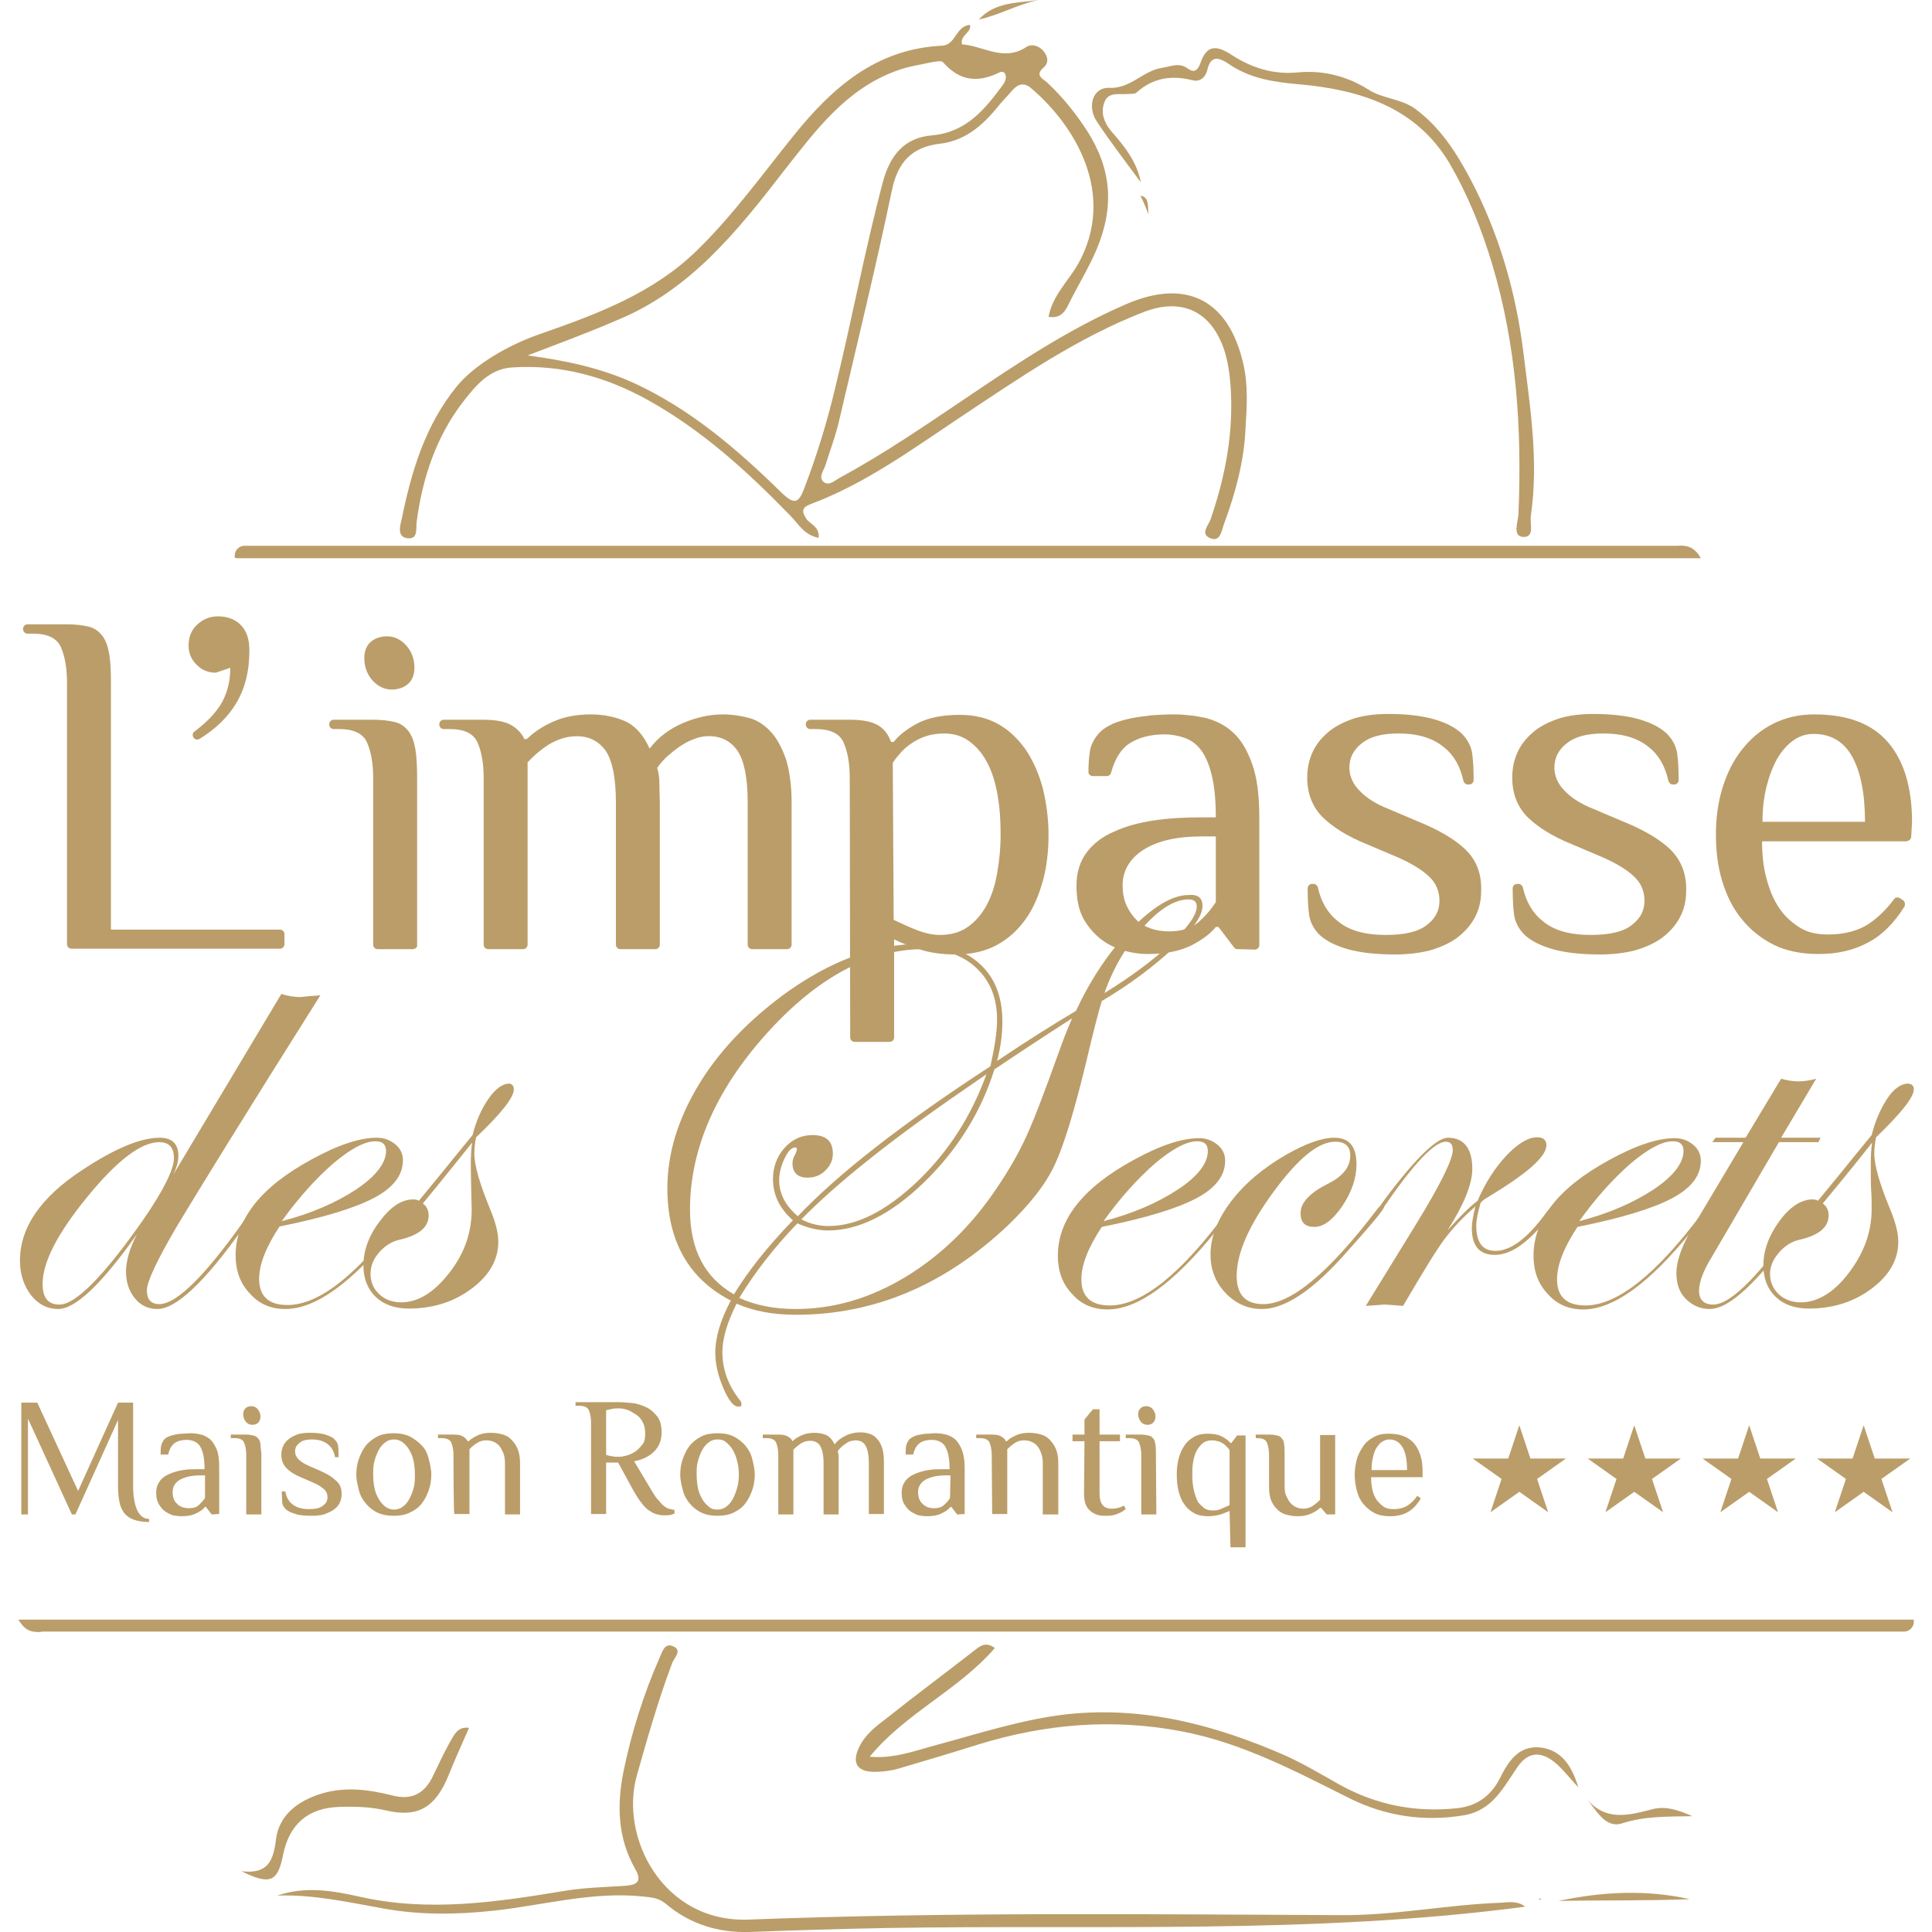 <?xml version="1.0" encoding="utf-8"?>
<!-- Generator: Adobe Illustrator 27.8.0, SVG Export Plug-In . SVG Version: 6.00 Build 0)  -->
<svg version="1.1" id="Calque_2_00000090999476799048253060000010062769130639188905_"
	 xmlns="http://www.w3.org/2000/svg" xmlns:xlink="http://www.w3.org/1999/xlink" x="0px" y="0px" viewBox="0 0 435.4 435.4"
	 style="enable-background:new 0 0 435.4 435.4;" xml:space="preserve">
<style type="text/css">
	.st0{fill:#BB9D69;}
</style>
<g>
	<path class="st0" d="M53.4,125.2c72.6,0,250.9,0,323.5,0h5.5c-1.6-2.2-3.4-1.8-5.1-1.8c-18.3,0-62.1,0-80.5,0
		c-53.9,0-186.6,0.1-241.7,0.1C54.2,123.5,53.4,124.3,53.4,125.2L53.4,125.2L53.4,125.2z"/>
	<path class="st0" d="M52.9,125.7v-0.5c0-1.2,1-2.2,2.2-2.2c29.4,0,80.8,0,130.5,0c43.6,0,86,0,111.2,0c15.9,0,61.5,0,80.5,0
		c0.3,0,0.5,0,0.7,0c1.5-0.1,3.3-0.1,4.8,2l0.5,0.8h-6.5c-72.6,0-250.9,0-323.5,0L52.9,125.7L52.9,125.7z M328.4,123.9
		c-13,0-24.9,0-31.6,0c-25.2,0-67.6,0-111.2,0c-49.8,0-101.2,0-130.5,0c-0.5,0-0.9,0.3-1.1,0.7c73,0,250.5,0,322.9,0h4.4
		c-1-0.9-2-0.8-3.2-0.8c-0.2,0-0.5,0-0.8,0C366.3,123.9,346.3,123.9,328.4,123.9L328.4,123.9z"/>
</g>
<g>
	<path class="st0" d="M184.5,121.2c-3.3-0.6-4.6-3.2-6.4-5c-9.6-9.9-19.8-19.2-32-26c-9.5-5.3-19.7-8.1-30.6-7.4
		c-5.2,0.3-8.3,4.1-11.1,7.7c-6.1,7.9-9.2,17.2-10.5,27.1c-0.2,1.5,0.4,4-2.1,3.7c-2.3-0.3-1.7-2.7-1.3-4.2
		c2.2-10.8,5.3-21.3,12.5-30.1c3.8-4.6,11.2-9.2,19.2-11.9c12.6-4.4,25.1-9.1,34.9-18.7c8.1-7.9,14.7-17.1,21.8-25.9
		c8.7-10.8,18.6-19.5,33.4-20.2c3.2-0.2,3-4.4,6.3-4.7c0.4,1.8-2.3,2.3-1.8,4.4c4.8,0.3,9.3,4,14.5,0.6c1.2-0.8,3-0.3,4,1.1
		c0.9,1.2,1.1,2.5-0.2,3.6c-2,1.8,0.1,2.5,1,3.4c3.4,3.2,6.3,6.8,8.9,10.8c5.5,8.6,6.2,17.1,2.1,26.8c-1.9,4.4-4.4,8.4-6.5,12.7
		c-0.8,1.5-1.8,2.8-4.3,2.4c0.9-4.8,4.4-8,6.6-11.8c8.9-15.8-0.7-31.4-10.5-39.7c-1.6-1.4-3-1-4.3,0.5c-1.2,1.4-2.5,2.7-3.6,4.1
		c-3.4,4.1-7.3,7.3-12.8,7.9c-6.3,0.8-9.4,4.2-10.7,10.5c-3.6,17.2-7.8,34.4-11.8,51.5c-0.8,3.6-2.1,7-3.2,10.5
		c-0.4,1.2-1.6,2.6-0.4,3.7c1.2,1,2.5-0.3,3.6-0.9c9.8-5.3,19-11.6,28.2-17.8c11.7-7.9,23.5-15.8,36.5-21.4
		c13.5-5.8,23-0.9,26.3,13.5c1.1,4.8,0.8,9.7,0.5,14.4c-0.3,7.5-2.3,14.8-4.9,21.8c-0.5,1.4-0.8,4-3,3.1c-2.4-0.9-0.5-2.9,0-4.2
		c3.4-9.9,5.3-19.9,4.5-30.4c-0.2-2.7-0.6-5.3-1.4-7.8c-2.9-8.7-9.5-11.9-18.1-8.6c-15,5.8-28.1,14.9-41.5,23.8
		c-10.8,7.2-21.3,14.9-33.6,19.5c-2.1,0.8-2,1.7-1,3.3C182.6,118.2,184.7,118.6,184.5,121.2L184.5,121.2z M118.9,80.1
		c8.2,1.1,16.1,2.7,23.7,6.1c12.9,5.9,23.5,15,33.5,24.8c2.9,2.8,3.9,2.5,5.2-1.1c2.8-7.3,5.1-14.8,6.9-22.4
		C192,72,194.9,56.3,199,40.9c1.6-5.9,4.8-9.9,11.1-10.4c7.7-0.7,11.9-5.9,16-11.5c1.1-1.5,0.5-3.3-0.8-2.7
		c-5.1,2.5-9.1,1.9-12.8-2.3c-0.4-0.4-1.6-0.1-2.4,0c-2.8,0.6-5.6,1-8.2,2c-11.2,4.1-18,13.3-25,22.2
		c-10.5,13.6-21.2,27.1-37.7,33.9C132.5,75,125.7,77.5,118.9,80.1L118.9,80.1z"/>
	<path class="st0" d="M257.1,41.1c-3.3-4.5-6.8-9-9.9-13.7c-2.3-3.4-0.9-7.8,2.8-7.6c4.8,0.2,7.5-3.8,11.8-4.5
		c2.1-0.3,3.8-1.3,5.8,0.1c1.5,1.1,2.3,0.5,2.9-1.1c1.4-4.2,3.6-4.2,7.1-1.9c4.5,2.9,9.4,4.5,15.1,3.9c5.5-0.5,11,0.9,15.7,3.9
		c3.3,2.1,7.3,2,10.5,4.3c5.7,4.2,9.3,9.9,12.5,15.9c6.4,12.2,10.2,25.3,11.9,38.9c1.5,12.2,3.5,24.5,1.7,36.9c-0.3,1.7,1,5-1.8,4.8
		c-2.4-0.2-1.1-3.3-1-5.1c0.8-19.1-0.4-37.9-5.9-56.3c-2.4-8-5.5-15.7-9.7-22.9C319,24,306.2,20.2,292.8,19
		c-5.8-0.5-11.1-1.3-15.9-4.6c-2.1-1.4-4-2.1-4.8,1.3c-0.4,1.7-1.6,2.8-3.3,2.4c-4.7-1.2-8.9-0.6-12.6,2.7c-0.5,0.5-1.6,0.3-2.4,0.4
		c-1.9,0.1-4.2-0.5-5,2.1c-0.7,2.2,0,4.2,1.4,6C253.2,32.7,256.2,36.3,257.1,41.1L257.1,41.1L257.1,41.1z"/>
	<path class="st0" d="M234,0c-4.7,1-8.8,3.4-13.4,4.4C224.2,0.4,229.3,0.7,234,0z"/>
	<path class="st0" d="M257,44.1c1.8,0.3,1.7,1.7,1.8,4.2C258,46.1,257.5,45.1,257,44.1L257,44.1L257,44.1z"/>
</g>
<g>
	<path class="st0" d="M430.8,365.4c-72.6,0-347.6,0-420.3,0H5c1.6,2.2,3.4,1.8,5.1,1.8c18.3,0,108.2,0,126.5,0
		c53.9,0,237.3,0,292.4-0.1C430,367.1,430.8,366.4,430.8,365.4L430.8,365.4L430.8,365.4z"/>
	<path class="st0" d="M8.7,367.8c-1.3,0-2.8-0.2-4-2l-0.6-0.8h31.5c96.8,0,329.3,0,395.2,0h0.5v0.5c0,1.2-1,2.2-2.2,2.2
		c-28.9,0-93.2,0-155.6,0c-56.4,0-111.2,0-136.8,0c-19.9,0-108.6,0-126.5,0c-0.2,0-0.5,0-0.7,0C9.2,367.8,8.9,367.8,8.7,367.8
		L8.7,367.8z M6.1,365.9c1,0.9,2.1,0.8,3.2,0.8c0.2,0,0.5,0,0.8,0c17.9,0,106.6,0,126.5,0c25.6,0,80.4,0,136.8,0
		c62.4,0,126.7,0,155.6,0c0.5,0,0.9-0.3,1.1-0.7c-66.7,0-298.1,0-394.6,0L6.1,365.9L6.1,365.9z"/>
</g>
<g>
	<path class="st0" d="M343.7,429.7c-47.7,6.3-95.9,4-143.9,4.8c-10.3,0.2-20.6,0.5-30.9,0.9c-7.1,0.2-13.5-1.8-18.9-6.4
		c-1.6-1.3-3.2-1.4-5.1-1.6c-11.4-1.2-22.5,2-33.7,3.2c-8.4,0.9-16.6,1-24.8-0.5c-7.9-1.4-15.8-3.2-23.9-2.9
		c6.3-2.2,12.6-1.1,18.8,0.3c15.3,3.4,30.4,1.2,45.5-1.3c4.6-0.8,9.3-0.9,13.9-1.2c2.7-0.2,4.2-0.8,2.4-3.9
		c-3.9-6.9-4.1-14.3-2.6-21.8c1.8-8.8,4.5-17.4,8.1-25.6c0.7-1.5,1.2-3.7,3.3-2.6c1.9,1-0.1,2.6-0.5,3.9c-3.1,8.3-5.5,16.7-7.9,25.2
		c-3.9,14,6,33.2,25.3,32.4c44.4-1.7,88.9-1.2,133.4-1c12.2,0.1,24.1-2.4,36.2-2.8C340.4,428.6,342.3,428.5,343.7,429.7L343.7,429.7
		z"/>
	<path class="st0" d="M224.2,371.4c-8.2,9.5-20.2,14.7-28.2,24.5c5.7,0.5,10.6-1.5,15.6-2.8c9.6-2.6,19.1-5.7,29.1-6.8
		c17.3-1.8,33.3,2.5,48.9,9.3c4.2,1.9,8.2,4.3,12.3,6.6c8.3,4.6,17.1,6.3,26.5,5.3c4.6-0.5,7.7-2.9,9.7-6.9c1.9-3.8,4.2-7.2,8.9-6.8
		c5,0.5,7.3,4.4,8.7,9c-1.6-1.7-3.1-3.6-4.8-5.2c-3.4-3-6.4-3-8.9,0.6c-3.2,4.6-5.6,9.8-12.1,10.9c-9,1.5-17.6,0.2-25.7-3.8
		c-12.2-6.1-24.2-12.5-37.8-15.1c-15.6-3-30.8-1.7-45.8,2.9c-6,1.9-12.1,3.7-18.2,5.5c-1.7,0.5-3.6,0.7-5.4,0.7
		c-3.8,0-5.1-2-3.4-5.5c1.4-3,4-4.9,6.5-6.8c6.4-5.1,12.9-9.9,19.3-14.9C220.7,371.1,222,369.8,224.2,371.4L224.2,371.4z"/>
	<path class="st0" d="M105.7,389.4c-1.6,3.6-3.2,7.2-4.7,10.9c-2.9,7-6.8,9.4-14,7.7c-3.5-0.8-6.9-0.9-10.4-0.8
		c-7.2,0.2-11.4,3.9-12.8,10.8c-1.2,6.1-2.9,6.9-9.4,3.7c5.9,0.7,7.2-2.2,7.8-7.2c0.7-5.5,5-8.7,10.3-10.3
		c5.3-1.6,10.6-0.9,15.8,0.4c4.5,1.2,7.4-0.4,9.3-4.4c1.2-2.5,2.4-5.1,3.8-7.6C102.3,391.1,103.1,389,105.7,389.4L105.7,389.4
		L105.7,389.4z"/>
	<path class="st0" d="M351.2,428.4c9.9-2.1,19.8-2.6,29.6-0.4C371,428.4,361.1,428.2,351.2,428.4z"/>
	<path class="st0" d="M357.2,404.9c4.4,5.8,9.8,4.2,15.3,2.8c2.8-0.7,5.5,0.1,8.9,1.6c-5.9,0.1-10.8,0-15.8,1.6
		C361.7,412.2,359.7,407.8,357.2,404.9z"/>
	<path class="st0" d="M346.7,427.9c0.1,0,0.3-0.1,0.4,0c0.1,0,0.2,0.1,0.3,0.2c-0.1,0-0.3,0-0.4,0
		C346.9,428,346.8,427.9,346.7,427.9L346.7,427.9z"/>
	<polygon class="st0" points="105.7,389.4 105.9,389.2 105.7,389.4 	"/>
</g>
<path class="st0" d="M25,209.5h38.1c0.6,0,1,0.5,1,1v2.3c0,0.6-0.5,1-1,1h-47c-0.6,0-1-0.5-1-1v-59c0-3.3-0.5-6-1.4-8
	c-0.9-2-3-3-6.3-3H6.2c-0.6,0-1-0.5-1-1v-0.1c0-0.6,0.5-1,1-1h8.9c1.9,0,3.5,0.2,4.8,0.5c1.3,0.3,2.3,1,3.1,2c0.8,1,1.3,2.4,1.6,4.1
	c0.3,1.7,0.4,3.9,0.4,6.7L25,209.5L25,209.5z"/>
<path class="st0" d="M43.6,166.2c-0.3-0.5-0.2-1.1,0.3-1.4c2.4-1.8,4.3-3.7,5.7-5.8c1.5-2.4,2.3-5.2,2.3-8.5l-3.3,1.1
	c-1.7,0-3.1-0.6-4.3-1.8c-1.2-1.2-1.8-2.6-1.8-4.3c0-1.9,0.6-3.5,1.9-4.7s2.8-1.9,4.7-1.9c2.2,0,4,0.7,5.2,2
	c1.3,1.3,1.9,3.2,1.9,5.7c0,4.7-1,8.7-3.1,12.1c-1.9,3.1-4.7,5.7-8.1,7.8C44.5,166.8,43.9,166.7,43.6,166.2L43.6,166.2L43.6,166.2z"
	/>
<path class="st0" d="M93,213.9h-7.9c-0.6,0-1-0.5-1-1v-37.6c0-3.3-0.5-6-1.4-8c-0.9-2-3-3-6.3-3h-1.2c-0.6,0-1-0.5-1-1v-0.1
	c0-0.6,0.5-1,1-1h8.9c1.9,0,3.5,0.2,4.8,0.5s2.3,1,3.1,2c0.8,1,1.3,2.4,1.6,4.1c0.3,1.7,0.4,3.9,0.4,6.7v37.6
	C94.1,213.4,93.6,213.9,93,213.9L93,213.9z M93.4,150.5c0,1.5-0.5,2.8-1.4,3.6s-2.2,1.3-3.7,1.3c-1.7,0-3.1-0.7-4.4-2.1
	c-1.2-1.4-1.8-3.1-1.8-5c0-1.5,0.5-2.8,1.4-3.6s2.2-1.3,3.7-1.3c1.7,0,3.1,0.7,4.4,2.1C92.8,146.9,93.4,148.6,93.4,150.5z"/>
<path class="st0" d="M118.8,166.5c1.4-1.4,3.3-2.7,5.7-3.8c2.4-1.1,5.3-1.7,8.6-1.7c2.8,0,5.4,0.5,7.7,1.5c2.3,1,4.2,3.1,5.6,6.2
	c1.9-2.5,4.4-4.4,7.4-5.7c3-1.3,6.1-2,9.1-2c2.1,0,4,0.3,5.9,0.8s3.5,1.6,4.9,3.1c1.4,1.5,2.5,3.6,3.4,6.1c0.8,2.6,1.3,5.9,1.3,9.8
	v32.1c0,0.6-0.5,1-1,1h-7.9c-0.6,0-1-0.5-1-1v-32.1c0-5.5-0.8-9.4-2.3-11.6c-1.5-2.2-3.7-3.3-6.5-3.3c-1.1,0-2.2,0.2-3.4,0.7
	c-1.1,0.4-2.2,1-3.2,1.7c-1,0.7-2,1.5-2.9,2.3c-0.9,0.9-1.6,1.7-2.1,2.5c0.3,0.8,0.5,2,0.5,3.6s0.1,3,0.1,4.1v32.1c0,0.6-0.5,1-1,1
	h-7.9c-0.6,0-1-0.5-1-1v-32.1c0-5.5-0.8-9.4-2.3-11.6c-1.8-2.5-4.4-3.6-7.8-3.2c-1.8,0.2-3.6,0.9-5.2,1.9c-1.7,1.1-3.2,2.4-4.6,3.9
	v41.1c0,0.6-0.5,1-1,1h-7.9c-0.6,0-1-0.5-1-1v-37.6c0-3.3-0.5-6-1.4-8c-0.9-2-3-3-6.3-3H100c-0.6,0-1-0.5-1-1v-0.1c0-0.6,0.5-1,1-1
	h8.9c2.8,0,4.9,0.4,6.3,1.2c1.4,0.8,2.4,1.9,3,3.2L118.8,166.5L118.8,166.5z"/>
<path class="st0" d="M191.5,175.3c0-3.3-0.5-6-1.4-8c-0.9-2-3-3-6.3-3h-1.2c-0.6,0-1-0.5-1-1v-0.1c0-0.6,0.5-1,1-1h8.9
	c2.8,0,4.9,0.4,6.3,1.2c1.4,0.8,2.4,2.1,3,3.8h0.6c1.1-1.4,2.8-2.8,5.2-4.1c2.4-1.3,5.6-2,9.7-2c3.3,0,6.2,0.7,8.7,2.1
	c2.5,1.4,4.5,3.4,6.2,5.8c1.6,2.4,2.9,5.3,3.8,8.6c0.8,3.3,1.3,6.8,1.3,10.5s-0.4,7.3-1.3,10.5s-2.1,6.1-3.9,8.6
	c-1.7,2.4-3.9,4.4-6.5,5.8s-5.7,2.1-9.3,2.1c-3.1,0-5.7-0.4-7.9-1.1s-4.1-1.4-5.9-2.3v22.1c0,0.6-0.5,1-1,1h-7.9c-0.6,0-1-0.5-1-1
	L191.5,175.3L191.5,175.3z M201.4,207.3c1.7,0.8,3.4,1.6,5.2,2.3s3.6,1.1,5.2,1.1c2.5,0,4.6-0.6,6.3-1.8c1.7-1.2,3.1-2.8,4.2-4.8
	c1.1-2,1.9-4.4,2.4-7.2c0.5-2.8,0.8-5.7,0.8-8.9s-0.2-6.1-0.7-8.9c-0.5-2.8-1.2-5.1-2.3-7.2s-2.4-3.6-4-4.8
	c-1.6-1.2-3.5-1.8-5.7-1.8c-1.5,0-2.9,0.2-4.1,0.6c-1.2,0.4-2.2,0.9-3.1,1.5c-0.9,0.6-1.8,1.3-2.5,2.1c-0.7,0.8-1.4,1.6-1.9,2.4
	L201.4,207.3L201.4,207.3z"/>
<path class="st0" d="M278.9,213.9c-0.3,0-0.6-0.1-0.8-0.4l-3.5-4.6H274c-1.1,1.4-2.9,2.8-5.4,4.1c-2.5,1.3-5.9,2-10,2
	c-1.5,0-3.2-0.2-5.1-0.7c-1.8-0.5-3.6-1.3-5.2-2.5c-1.6-1.2-3-2.8-4.1-4.7c-1.1-2-1.6-4.5-1.6-7.5s0.8-5.5,2.3-7.5
	c1.5-2,3.6-3.6,6.2-4.7c2.6-1.2,5.6-2,8.9-2.5c3.4-0.5,7-0.7,10.7-0.7h3.3c0-3.8-0.3-7-0.9-9.4c-0.6-2.5-1.4-4.4-2.4-5.7
	c-1-1.4-2.3-2.3-3.7-2.8s-3-0.8-4.6-0.8c-3.1,0-5.7,0.7-7.8,2c-1.9,1.2-3.3,3.4-4.2,6.6c-0.1,0.5-0.5,0.8-1,0.8h-3.1
	c-0.6,0-1.1-0.5-1-1.1c0-1.5,0.1-2.9,0.3-4.3c0.2-1.6,1-3.2,2.4-4.6c0.7-0.7,1.6-1.2,2.8-1.8c1.2-0.5,2.6-0.9,4-1.2
	c1.5-0.3,3-0.5,4.7-0.7c1.6-0.1,3.3-0.2,5-0.2c2.5,0,4.9,0.3,7.2,0.8c2.3,0.6,4.4,1.6,6.2,3.3c1.8,1.6,3.2,4,4.3,7.1
	c1.1,3.1,1.6,7,1.6,12v28.8c0,0.6-0.5,1-1,1L278.9,213.9L278.9,213.9z M274,188.5h-3.3c-5.5,0-9.8,1-13,3c-3.1,2-4.7,4.7-4.7,8
	c0,1.8,0.3,3.3,0.9,4.6c0.6,1.3,1.4,2.4,2.3,3.3c0.9,0.9,2.1,1.5,3.3,1.9s2.6,0.6,4,0.6c2.7,0,4.9-0.7,6.5-2c1.6-1.4,2.9-2.9,4-4.6
	V188.5z"/>
<path class="st0" d="M333.8,200.7c0,2.4-0.5,4.4-1.5,6.2c-1,1.8-2.3,3.2-4,4.5c-1.7,1.2-3.7,2.1-6.1,2.8c-2.4,0.6-5,0.9-7.7,0.9
	c-4.4,0-8-0.4-10.8-1.2c-2.8-0.8-4.9-1.9-6.3-3.2c-1.4-1.4-2.2-3-2.4-4.7c-0.2-1.5-0.3-3.5-0.3-5.8c0-0.6,0.5-1,1-1h0.3
	c0.5,0,0.9,0.4,1,0.8c0.7,3.2,2.2,5.8,4.5,7.6c2.5,2.1,6.1,3.1,10.8,3.1c4.2,0,7.3-0.7,9.2-2.2c2-1.5,2.9-3.3,2.9-5.5
	s-0.8-4.1-2.5-5.6c-1.6-1.5-4.1-3-7.4-4.4l-6.6-2.8c-4.2-1.7-7.4-3.7-9.8-6c-2.3-2.3-3.5-5.3-3.5-8.9c0-2.4,0.5-4.4,1.4-6.2
	c0.9-1.8,2.2-3.2,3.8-4.5c1.6-1.2,3.5-2.1,5.7-2.8c2.2-0.6,4.6-0.9,7.3-0.9c4.2,0,7.6,0.4,10.4,1.2s4.8,1.9,6.2,3.2
	c1.4,1.4,2.2,3,2.4,4.7c0.2,1.5,0.3,3.5,0.3,5.8c0,0.6-0.5,1-1,1h-0.3c-0.5,0-0.9-0.4-1-0.8c-0.7-3.2-2.1-5.8-4.4-7.6
	c-2.5-2.1-5.9-3.1-10.3-3.1c-3.6,0-6.3,0.7-8.2,2.2s-2.8,3.3-2.8,5.5c0,1.9,0.8,3.7,2.3,5.2c1.5,1.6,3.7,3,6.5,4.1l6.6,2.8
	c4.7,1.9,8.3,4,10.7,6.3C332.7,193.8,333.9,196.8,333.8,200.7L333.8,200.7z"/>
<path class="st0" d="M380,200.7c0,2.4-0.5,4.4-1.5,6.2c-1,1.8-2.3,3.2-4,4.5c-1.7,1.2-3.7,2.1-6.1,2.8c-2.4,0.6-5,0.9-7.7,0.9
	c-4.4,0-8-0.4-10.8-1.2c-2.8-0.8-4.9-1.9-6.3-3.2c-1.4-1.4-2.2-3-2.4-4.7c-0.2-1.5-0.3-3.5-0.3-5.8c0-0.6,0.5-1,1-1h0.3
	c0.5,0,0.9,0.4,1,0.8c0.7,3.2,2.2,5.8,4.5,7.6c2.5,2.1,6.1,3.1,10.8,3.1c4.2,0,7.3-0.7,9.2-2.2c2-1.5,2.9-3.3,2.9-5.5
	s-0.8-4.1-2.5-5.6c-1.6-1.5-4.1-3-7.4-4.4l-6.6-2.8c-4.2-1.7-7.4-3.7-9.8-6c-2.3-2.3-3.5-5.3-3.5-8.9c0-2.4,0.5-4.4,1.4-6.2
	c0.9-1.8,2.2-3.2,3.8-4.5c1.6-1.2,3.5-2.1,5.7-2.8c2.2-0.6,4.6-0.9,7.3-0.9c4.2,0,7.6,0.4,10.4,1.2s4.8,1.9,6.2,3.2
	c1.4,1.4,2.2,3,2.4,4.7c0.2,1.5,0.3,3.5,0.3,5.8c0,0.6-0.5,1-1,1H377c-0.5,0-0.9-0.4-1-0.8c-0.7-3.2-2.1-5.8-4.4-7.6
	c-2.5-2.1-5.9-3.1-10.3-3.1c-3.6,0-6.3,0.7-8.2,2.2s-2.8,3.3-2.8,5.5c0,1.9,0.8,3.7,2.3,5.2c1.5,1.6,3.7,3,6.5,4.1l6.6,2.8
	c4.7,1.9,8.3,4,10.7,6.3C378.8,193.8,380.1,196.8,380,200.7L380,200.7z"/>
<path class="st0" d="M429.5,189.6h-32.4c0,3,0.3,5.8,1,8.4c0.7,2.6,1.6,4.8,2.9,6.7c1.3,1.9,2.9,3.3,4.7,4.4s3.9,1.5,6.3,1.5
	c3.6,0,6.6-0.8,9-2.3c2.1-1.4,4.1-3.3,5.8-5.6c0.3-0.5,1-0.6,1.5-0.2l0.6,0.4c0.4,0.3,0.5,0.9,0.3,1.4c-2.4,3.8-5.1,6.5-8.2,8.1
	c-3.3,1.8-7,2.6-11.2,2.6c-3.9,0-7.3-0.7-10.1-2.1s-5.3-3.4-7.2-5.8c-2-2.4-3.4-5.3-4.4-8.6s-1.4-6.8-1.4-10.5s0.5-7.3,1.5-10.5
	s2.4-6.1,4.4-8.6c1.9-2.4,4.2-4.4,7-5.8s5.8-2.1,9.3-2.1c7.5,0,13,2.1,16.6,6.3c3.6,4.2,5.4,10.2,5.4,18l-0.2,3.4
	C430.6,189.2,430.1,189.6,429.5,189.6L429.5,189.6z M420.3,185.2c0-6.4-1-11.3-2.9-14.7c-1.9-3.4-4.8-5.1-8.7-5.1
	c-1.7,0-3.2,0.5-4.6,1.5c-1.4,1-2.6,2.4-3.6,4.1c-1,1.8-1.8,3.9-2.4,6.3s-0.9,5.1-0.9,7.9L420.3,185.2L420.3,185.2z"/>
<g>
	<path class="st0" d="M33.6,343c-1.4,0-2.5-0.2-3.4-0.5s-1.6-0.8-2.2-1.5c-0.5-0.7-0.9-1.5-1.1-2.6c-0.2-1-0.3-2.3-0.3-3.7v-14.7
		L17,341.3h-0.8l-9.9-21.6v21.6H4.8v-25.2h3.6l9.2,19.9l9-19.9H30v18.7c0,2.3,0.3,4.1,0.9,5.5c0.6,1.3,1.5,2,2.7,2V343L33.6,343z"/>
	<path class="st0" d="M47.7,341.3l-1.3-1.7h-0.2c-0.4,0.5-1,1-1.9,1.4c-0.9,0.5-2,0.7-3.5,0.7c-0.5,0-1.1-0.1-1.8-0.2
		c-0.6-0.2-1.2-0.5-1.8-0.9c-0.6-0.4-1-1-1.4-1.6c-0.4-0.7-0.6-1.5-0.6-2.6s0.3-1.9,0.8-2.6s1.2-1.2,2.1-1.6s1.9-0.7,3.1-0.9
		c1.2-0.2,2.4-0.2,3.7-0.2h1.2c0-1.3-0.1-2.4-0.3-3.3c-0.2-0.9-0.5-1.5-0.8-2c-0.4-0.5-0.8-0.8-1.3-1s-1-0.3-1.6-0.3
		c-1.1,0-2,0.2-2.7,0.7c-0.7,0.5-1.2,1.3-1.5,2.6h-1.7c0-0.7,0-1.3,0.1-1.9c0.1-0.6,0.4-1.1,0.8-1.6c0.2-0.2,0.5-0.4,1-0.6
		s0.9-0.3,1.4-0.4s1-0.2,1.6-0.2c0.6,0,1.2-0.1,1.7-0.1c0.9,0,1.7,0.1,2.5,0.3s1.5,0.6,2.1,1.1c0.6,0.6,1.1,1.4,1.5,2.4
		c0.4,1.1,0.5,2.4,0.5,4.1v10.3L47.7,341.3L47.7,341.3z M46.2,332.5H45c-1.9,0-3.4,0.4-4.5,1c-1.1,0.7-1.6,1.6-1.6,2.8
		c0,0.6,0.1,1.1,0.3,1.6c0.2,0.5,0.5,0.8,0.8,1.1c0.3,0.3,0.7,0.5,1.2,0.7c0.4,0.1,0.9,0.2,1.4,0.2c0.9,0,1.7-0.2,2.2-0.7
		c0.5-0.5,1-1,1.4-1.6C46.2,337.6,46.2,332.5,46.2,332.5z"/>
	<path class="st0" d="M58.9,341.3h-3.4v-13.4c0-1.1-0.2-2.1-0.5-2.8c-0.3-0.7-1-1-2.2-1H52v-0.8h3.4c0.7,0,1.2,0.1,1.7,0.2
		c0.4,0.1,0.8,0.3,1.1,0.7c0.3,0.3,0.5,0.8,0.5,1.4s0.2,1.4,0.2,2.3L58.9,341.3L58.9,341.3z M58.7,319.3c0,0.5-0.2,1-0.5,1.3
		c-0.3,0.3-0.7,0.5-1.3,0.5c-0.6,0-1.1-0.2-1.5-0.7c-0.4-0.5-0.6-1.1-0.6-1.7c0-0.5,0.2-1,0.5-1.3c0.3-0.3,0.7-0.5,1.3-0.5
		c0.6,0,1.1,0.2,1.5,0.7S58.7,318.6,58.7,319.3L58.7,319.3z"/>
	<path class="st0" d="M77,336.7c0,0.8-0.2,1.5-0.5,2.1c-0.3,0.6-0.8,1.1-1.4,1.5c-0.6,0.4-1.3,0.7-2.1,1c-0.8,0.2-1.7,0.3-2.7,0.3
		c-1.5,0-2.8-0.1-3.7-0.4c-1-0.3-1.7-0.6-2.2-1.1c-0.5-0.5-0.8-1-0.8-1.6s-0.1-1.4-0.1-2.4h0.8c0.2,1.2,0.7,2.2,1.6,2.9
		c0.9,0.7,2.1,1.1,3.7,1.1c1.4,0,2.5-0.2,3.2-0.8c0.7-0.5,1-1.1,1-1.9s-0.3-1.4-0.9-1.9s-1.4-1-2.6-1.5l-2.3-1
		c-1.5-0.6-2.6-1.3-3.4-2.1c-0.8-0.8-1.2-1.8-1.2-3.1c0-0.8,0.2-1.5,0.5-2.1c0.3-0.6,0.8-1.1,1.3-1.5c0.6-0.4,1.2-0.7,2-1
		c0.8-0.2,1.6-0.3,2.5-0.3c1.4,0,2.7,0.1,3.6,0.4c0.9,0.3,1.7,0.6,2.1,1.1c0.5,0.5,0.8,1,0.8,1.6c0.1,0.6,0.1,1.4,0.1,2.4h-0.8
		c-0.2-1.2-0.7-2.2-1.6-2.9s-2-1.1-3.6-1.1c-1.2,0-2.2,0.2-2.8,0.8c-0.7,0.5-1,1.1-1,1.9c0,0.7,0.3,1.3,0.8,1.8
		c0.5,0.5,1.3,1,2.2,1.4l2.3,1c1.6,0.7,2.9,1.4,3.7,2.2C76.6,334.3,77,335.4,77,336.7L77,336.7z"/>
	<path class="st0" d="M80.3,332.3c0-1.3,0.2-2.5,0.6-3.6c0.4-1.1,0.9-2.1,1.6-3c0.7-0.8,1.6-1.5,2.6-2s2.2-0.7,3.6-0.7
		s2.5,0.2,3.6,0.7c1,0.5,1.9,1.2,2.7,2s1.3,1.8,1.6,3s0.6,2.4,0.6,3.6s-0.2,2.5-0.6,3.6c-0.4,1.1-0.9,2.1-1.6,3s-1.6,1.5-2.7,2
		c-1,0.5-2.2,0.7-3.6,0.7s-2.5-0.2-3.6-0.7s-1.9-1.2-2.6-2c-0.7-0.8-1.3-1.8-1.6-3S80.3,333.6,80.3,332.3z M93.5,332.3
		c0-1.1-0.1-2.1-0.3-3.1c-0.2-1-0.6-1.8-1-2.5s-0.9-1.2-1.5-1.7c-0.6-0.4-1.2-0.6-1.9-0.6s-1.4,0.2-1.9,0.6c-0.6,0.4-1.1,1-1.5,1.7
		c-0.4,0.7-0.7,1.5-1,2.5s-0.3,2-0.3,3.1s0.1,2.1,0.3,3.1c0.2,1,0.6,1.8,1,2.5s0.9,1.2,1.5,1.7c0.6,0.4,1.2,0.6,1.9,0.6
		s1.4-0.2,1.9-0.6c0.6-0.4,1.1-1,1.5-1.7c0.4-0.7,0.7-1.5,1-2.5S93.5,333.4,93.5,332.3z"/>
	<path class="st0" d="M102.2,327.9c0-1.1-0.2-2.1-0.5-2.8c-0.3-0.7-1.1-1-2.2-1h-0.8v-0.8h3.4c1,0,1.7,0.1,2.2,0.4s0.8,0.6,1.1,1.1
		h0.2c0.5-0.5,1.2-0.9,2-1.3c0.8-0.4,1.8-0.6,3-0.6c0.8,0,1.6,0.1,2.4,0.3c0.8,0.2,1.5,0.5,2.1,1.1s1.1,1.2,1.5,2.1
		c0.4,0.9,0.6,2,0.6,3.4v11.5h-3.4v-11.5c0-0.9-0.1-1.7-0.4-2.4s-0.6-1.2-0.9-1.6c-0.4-0.4-0.8-0.7-1.3-0.9s-1-0.3-1.6-0.3
		c-0.8,0-1.5,0.2-2.1,0.6c-0.7,0.4-1.2,0.9-1.7,1.4v14.6h-3.4C102.2,341.3,102.2,327.9,102.2,327.9z"/>
	<path class="st0" d="M139.3,329.6h-2.7v11.6h-3.4v-20.6c0-1.1-0.2-2.1-0.5-2.8c-0.3-0.7-1.1-1-2.2-1h-0.8v-0.8h9.9
		c0.8,0,1.8,0.1,2.9,0.2c1.1,0.1,2.1,0.5,3.1,0.9c1,0.5,1.8,1.2,2.5,2.1s1,2.1,1,3.6c0,1.1-0.2,2-0.6,2.8s-0.9,1.4-1.5,1.9
		s-1.3,0.9-2,1.2c-0.7,0.3-1.4,0.5-2.1,0.6l4,6.7c0.5,0.8,0.9,1.5,1.4,2s0.8,1,1.2,1.3c0.4,0.3,0.8,0.6,1.2,0.7s0.9,0.2,1.3,0.3v0.8
		c-0.2,0.1-0.5,0.2-0.9,0.3s-0.9,0.1-1.4,0.1c-0.7,0-1.3-0.1-1.9-0.3s-1.1-0.5-1.7-0.9c-0.5-0.4-1.1-1-1.6-1.7
		c-0.6-0.7-1.1-1.6-1.7-2.6L139.3,329.6L139.3,329.6z M139.5,328.3c0.5,0,1.1-0.1,1.8-0.3c0.7-0.2,1.3-0.5,1.9-0.9
		c0.6-0.4,1.1-1,1.6-1.6s0.6-1.5,0.6-2.5s-0.2-1.9-0.6-2.6s-0.9-1.3-1.6-1.7s-1.2-0.8-1.9-1s-1.3-0.3-1.8-0.3c-0.5,0-1,0-1.5,0.1
		c-0.5,0.1-1,0.2-1.4,0.3v10.1c0.4,0.1,0.8,0.2,1.4,0.3C138.5,328.3,139,328.3,139.5,328.3L139.5,328.3z"/>
	<path class="st0" d="M153.3,332.3c0-1.3,0.2-2.5,0.6-3.6c0.4-1.1,0.9-2.1,1.6-3c0.7-0.8,1.6-1.5,2.6-2s2.2-0.7,3.6-0.7
		s2.5,0.2,3.6,0.7c1,0.5,1.9,1.2,2.6,2s1.3,1.8,1.6,3s0.6,2.4,0.6,3.6s-0.2,2.5-0.6,3.6c-0.4,1.1-0.9,2.1-1.6,3s-1.6,1.5-2.6,2
		c-1.1,0.5-2.2,0.7-3.6,0.7s-2.5-0.2-3.6-0.7s-1.9-1.2-2.6-2s-1.3-1.8-1.6-3S153.3,333.6,153.3,332.3z M166.5,332.3
		c0-1.1-0.1-2.1-0.4-3.1c-0.2-1-0.6-1.8-1-2.5s-0.9-1.2-1.5-1.7s-1.2-0.6-1.9-0.6s-1.4,0.2-1.9,0.6c-0.6,0.4-1.1,1-1.5,1.7
		s-0.7,1.5-1,2.5s-0.3,2-0.3,3.1s0.1,2.1,0.3,3.1s0.6,1.8,1,2.5s0.9,1.2,1.5,1.7s1.2,0.6,1.9,0.6s1.4-0.2,1.9-0.6
		c0.6-0.4,1.1-1,1.5-1.7s0.7-1.5,1-2.5S166.5,333.4,166.5,332.3z"/>
	<path class="st0" d="M178.6,324.8c0.5-0.5,1.1-0.9,2-1.3c0.8-0.4,1.8-0.6,3-0.6c1,0,1.9,0.2,2.6,0.5c0.8,0.4,1.4,1.1,1.9,2.1
		c0.7-0.9,1.5-1.5,2.6-2c1-0.5,2.1-0.7,3.2-0.7c0.7,0,1.4,0.1,2,0.3s1.2,0.5,1.7,1.1c0.5,0.5,0.9,1.2,1.2,2.1s0.4,2,0.4,3.4v11.5
		h-3.4v-11.5c0-1.9-0.3-3.2-0.8-4s-1.3-1.1-2.2-1.1c-0.4,0-0.8,0.1-1.2,0.2c-0.4,0.1-0.8,0.4-1.1,0.6s-0.7,0.5-1,0.8
		c-0.3,0.3-0.6,0.6-0.7,0.9c0.1,0.3,0.2,0.7,0.2,1.3s0,1,0,1.4v11.5h-3.4v-11.5c0-1.9-0.3-3.2-0.8-4s-1.3-1.1-2.2-1.1
		c-0.8,0-1.5,0.2-2.1,0.6c-0.6,0.4-1.2,0.9-1.7,1.4v14.6h-3.4v-13.4c0-1.1-0.2-2.1-0.5-2.8c-0.3-0.7-1.1-1-2.2-1h-0.8v-0.8h3.4
		c1,0,1.7,0.1,2.2,0.4s0.9,0.6,1.1,1.1L178.6,324.8L178.6,324.8z"/>
	<path class="st0" d="M215.7,341.3l-1.3-1.7h-0.2c-0.4,0.5-1,1-1.9,1.4c-0.9,0.5-2,0.7-3.5,0.7c-0.5,0-1.1-0.1-1.8-0.2
		c-0.6-0.2-1.2-0.5-1.8-0.9c-0.6-0.4-1-1-1.4-1.6s-0.6-1.5-0.6-2.6s0.3-1.9,0.8-2.6s1.2-1.2,2.1-1.6s1.9-0.7,3.1-0.9
		s2.4-0.2,3.7-0.2h1.1c0-1.3-0.1-2.4-0.3-3.3c-0.2-0.9-0.5-1.5-0.8-2c-0.4-0.5-0.8-0.8-1.3-1c-0.5-0.2-1-0.3-1.6-0.3
		c-1.1,0-2,0.2-2.7,0.7c-0.7,0.5-1.2,1.3-1.5,2.6h-1.7c0-0.7,0-1.3,0.1-1.9c0.1-0.6,0.4-1.1,0.8-1.6c0.2-0.2,0.6-0.4,1-0.6
		s0.9-0.3,1.4-0.4s1.1-0.2,1.6-0.2c0.6,0,1.1-0.1,1.7-0.1c0.9,0,1.7,0.1,2.5,0.3c0.8,0.2,1.5,0.6,2.1,1.1c0.6,0.6,1.1,1.4,1.5,2.4
		c0.4,1.1,0.6,2.4,0.6,4.1v10.3L215.7,341.3L215.7,341.3z M214.2,332.5H213c-1.9,0-3.4,0.4-4.5,1c-1.1,0.7-1.6,1.6-1.6,2.8
		c0,0.6,0.1,1.1,0.3,1.6s0.5,0.8,0.8,1.1s0.7,0.5,1.1,0.7c0.4,0.1,0.9,0.2,1.4,0.2c0.9,0,1.7-0.2,2.2-0.7c0.6-0.5,1-1,1.4-1.6
		L214.2,332.5L214.2,332.5z"/>
	<path class="st0" d="M223.5,327.9c0-1.1-0.2-2.1-0.5-2.8c-0.3-0.7-1.1-1-2.2-1h-0.8v-0.8h3.4c1,0,1.7,0.1,2.2,0.4s0.9,0.6,1.1,1.1
		h0.2c0.5-0.5,1.1-0.9,2-1.3c0.8-0.4,1.8-0.6,3-0.6c0.8,0,1.6,0.1,2.4,0.3s1.5,0.5,2.1,1.1s1.1,1.2,1.5,2.1c0.4,0.9,0.6,2,0.6,3.4
		v11.5H235v-11.5c0-0.9-0.1-1.7-0.4-2.4c-0.2-0.7-0.6-1.2-0.9-1.6c-0.4-0.4-0.8-0.7-1.3-0.9s-1-0.3-1.6-0.3c-0.8,0-1.5,0.2-2.1,0.6
		c-0.6,0.4-1.2,0.9-1.7,1.4v14.6h-3.4L223.5,327.9L223.5,327.9z"/>
	<path class="st0" d="M244.4,324.8h-2.7v-1.5h2.7v-3.4l1.9-2.3h1.5v5.7h4.6v1.5h-4.6v11.8c0,2.3,0.9,3.4,2.7,3.4
		c0.7,0,1.2-0.1,1.6-0.2s0.8-0.3,1.2-0.5l0.4,0.8c-0.2,0.1-0.4,0.3-0.7,0.5s-0.6,0.3-1,0.5s-0.8,0.3-1.3,0.4s-1.1,0.1-1.8,0.1
		c-1.4,0-2.4-0.4-3.3-1.2c-0.9-0.8-1.3-2-1.3-3.8L244.4,324.8L244.4,324.8z"/>
	<path class="st0" d="M260.6,341.3h-3.4v-13.4c0-1.1-0.2-2.1-0.5-2.8c-0.3-0.7-1.1-1-2.2-1h-0.8v-0.8h3.4c0.7,0,1.2,0.1,1.7,0.2
		s0.8,0.3,1.1,0.7c0.3,0.3,0.4,0.8,0.5,1.4s0.1,1.4,0.1,2.3L260.6,341.3L260.6,341.3z M260.4,319.3c0,0.5-0.2,1-0.5,1.3
		c-0.3,0.3-0.7,0.5-1.3,0.5c-0.6,0-1.1-0.2-1.5-0.7c-0.4-0.5-0.6-1.1-0.6-1.7c0-0.5,0.2-1,0.5-1.3c0.3-0.3,0.7-0.5,1.3-0.5
		c0.6,0,1.1,0.2,1.5,0.7C260.2,318.1,260.4,318.6,260.4,319.3L260.4,319.3z"/>
	<path class="st0" d="M277.1,340.5c-0.6,0.3-1.3,0.5-2,0.8c-0.8,0.2-1.7,0.4-2.8,0.4c-1.2,0-2.3-0.2-3.2-0.7s-1.7-1.2-2.2-2
		c-0.6-0.8-1-1.8-1.3-3s-0.4-2.4-0.4-3.6s0.1-2.5,0.4-3.6c0.3-1.1,0.7-2.1,1.3-3s1.3-1.5,2.2-2c0.9-0.5,1.9-0.7,3-0.7
		c1.4,0,2.5,0.2,3.4,0.7s1.4,0.9,1.8,1.4h0.2l1.3-1.7h1.9v25.2h-3.4L277.1,340.5L277.1,340.5z M277.1,326.8
		c-0.2-0.3-0.4-0.6-0.7-0.8c-0.2-0.3-0.5-0.5-0.8-0.7c-0.3-0.2-0.7-0.4-1.1-0.5c-0.4-0.1-0.9-0.2-1.4-0.2c-0.8,0-1.4,0.2-2,0.6
		c-0.5,0.4-1,1-1.4,1.7s-0.6,1.5-0.8,2.5c-0.2,1-0.2,2-0.2,3.1s0.1,2.1,0.3,3.1s0.5,1.8,0.8,2.5s0.9,1.2,1.5,1.7s1.3,0.6,2.2,0.6
		c0.6,0,1.2-0.1,1.8-0.4s1.2-0.5,1.8-0.8L277.1,326.8L277.1,326.8z"/>
	<path class="st0" d="M300.9,341.3H299l-1.3-1.5h-0.2c-0.5,0.5-1.1,0.9-2,1.3s-1.8,0.6-3,0.6c-0.8,0-1.6-0.1-2.4-0.3
		c-0.8-0.2-1.5-0.5-2.1-1.1c-0.6-0.5-1.1-1.2-1.5-2.1c-0.4-0.9-0.5-2-0.5-3.4v-6.9c0-1.1-0.2-2.1-0.5-2.8c-0.3-0.7-1-1-2.2-1H283
		v-0.8h3.1c0.7,0,1.2,0.1,1.7,0.2s0.8,0.3,1.1,0.7c0.3,0.3,0.5,0.8,0.5,1.4c0.1,0.6,0.1,1.4,0.1,2.3v6.9c0,1,0.1,1.8,0.4,2.4
		s0.6,1.2,1,1.6c0.4,0.4,0.8,0.7,1.3,0.9s1,0.3,1.5,0.3c0.8,0,1.5-0.2,2.1-0.6c0.6-0.4,1.2-0.9,1.7-1.4v-14.6h3.4L300.9,341.3
		L300.9,341.3z"/>
	<path class="st0" d="M320.6,332.9H309c0,1,0.1,2,0.3,2.9c0.2,0.9,0.6,1.7,1,2.3c0.5,0.6,1,1.1,1.6,1.5c0.6,0.4,1.4,0.5,2.2,0.5
		c1.2,0,2.3-0.3,3.1-0.8c0.8-0.5,1.6-1.3,2.2-2.2l0.8,0.6c-0.9,1.5-1.9,2.5-3,3.1s-2.4,0.9-3.9,0.9c-1.4,0-2.5-0.2-3.5-0.7
		s-1.8-1.2-2.5-2s-1.2-1.8-1.5-3c-0.3-1.1-0.5-2.4-0.5-3.6s0.2-2.5,0.5-3.6s0.9-2.1,1.5-3s1.5-1.5,2.4-2c0.9-0.5,2-0.7,3.2-0.7
		c2.6,0,4.5,0.7,5.8,2.2c1.2,1.5,1.9,3.5,1.9,6.2L320.6,332.9L320.6,332.9z M317.1,331.3c0-2.2-0.3-3.9-1-5.1
		c-0.7-1.2-1.7-1.8-3-1.8c-0.6,0-1.1,0.2-1.6,0.5c-0.5,0.3-0.9,0.8-1.3,1.4c-0.4,0.6-0.6,1.3-0.8,2.2c-0.2,0.8-0.3,1.8-0.3,2.8
		L317.1,331.3L317.1,331.3z"/>
</g>
<g>
	<path class="st0" d="M72.2,224.3c-17.1,27.1-27.8,44.5-32.3,52c-4.5,7.7-6.8,12.5-6.8,14.5s0.9,3.1,2.8,3.1
		c4.1,0,11.2-7.2,21.1-21.7c0.3-0.5,0.5-0.7,0.8-0.7c0.3,0,0.4,0.1,0.4,0.4c0,0.1-0.3,0.5-0.7,1.1l-2.9,4
		C46,289.1,39.6,295,35.5,295c-2.1,0-3.8-0.8-5.1-2.4c-1.3-1.6-2-3.6-2-6s0.8-5.3,2.5-8.5C22.9,289.4,17,295,13.1,295
		c-2.4,0-4.4-1-6.1-3.1c-1.6-2.1-2.5-4.7-2.5-7.8c0-7.5,4.7-14.3,14-20.4c7.4-4.9,13.2-7.3,17.5-7.3c2.8,0,4.2,1.4,4.2,4.1
		c0,1.3-0.4,2.7-1.2,4.3l24.4-40.8c1.5,0.5,3,0.7,4.4,0.7C68.3,224.6,69.7,224.5,72.2,224.3L72.2,224.3z M39.2,261
		c0-2.4-1.1-3.6-3.3-3.6c-4.1,0-9.5,4.1-16.2,12.3S9.6,284.4,9.6,289.4c0,3,1.2,4.6,3.8,4.6c3.6,0,9.9-6.3,18.8-19
		C36.9,268.2,39.2,263.5,39.2,261L39.2,261z"/>
	<path class="st0" d="M92.8,272.1c0,0.1-0.4,0.7-1.2,1.8l-2.9,3.7C79.1,289.2,71.1,295,64.3,295c-3.2,0-5.9-1.1-8-3.5
		c-2.2-2.3-3.2-5.2-3.2-8.6c0-8.2,5.7-15.4,17.1-21.6c6-3.3,10.9-4.9,14.7-4.9c1.6,0,3,0.5,4.2,1.5c1.2,1,1.7,2.2,1.7,3.6
		c0,3.3-2.1,6.1-6.4,8.4s-11.4,4.5-21.4,6.5c-3.1,4.7-4.6,8.6-4.6,11.8c0,3.9,2.1,5.9,6.4,5.9c7.2,0,16-7,26.4-21.1
		c0.6-0.7,1-1.1,1.4-1.1C92.7,271.7,92.7,271.9,92.8,272.1L92.8,272.1z M87,259.4c0-1.5-0.8-2.2-2.4-2.2c-2.4,0-5.6,1.7-9.5,5
		c-3.9,3.4-7.8,7.7-11.6,13c6.6-1.7,12.1-4.1,16.7-7.1C84.7,265.1,87,262.1,87,259.4L87,259.4z"/>
	<path class="st0" d="M115.8,245.5c0,1.8-2.8,5.4-8.5,10.8c-0.3,1.4-0.4,2.6-0.4,3.7c0,2.6,1.2,6.8,3.6,12.6
		c1.2,2.9,1.8,5.3,1.8,7.2c0,4.1-2,7.6-6,10.6c-4,3-8.7,4.5-14.2,4.5c-3.1,0-5.6-0.9-7.4-2.6s-2.8-4.1-2.8-7.1c0-3.4,1.2-6.7,3.7-10
		s4.9-4.9,7.6-4.9c0.4,0,0.9,0.1,1.2,0.3l5.5-6.7c1.6-2,3.8-4.7,6.6-8.1c0.8-3.2,2-5.9,3.6-8.2c1.6-2.3,3.2-3.4,4.7-3.4
		C115.4,244.3,115.8,244.7,115.8,245.5L115.8,245.5z M106.3,272.5c0-1.4-0.1-2.7-0.1-4.1s-0.1-3.3-0.1-5.8c0-2,0.1-3.8,0.3-5.1
		c-2.6,3.2-6.2,7.8-11.1,13.7c0.9,0.7,1.3,1.6,1.3,2.7c0,2.7-2.2,4.5-6.6,5.5c-1.8,0.4-3.3,1.4-4.6,2.9s-1.9,3.1-1.9,4.8
		c0,1.8,0.7,3.4,2,4.6c1.3,1.2,3,1.8,4.9,1.8c3.8,0,7.4-2.2,10.9-6.7S106.3,277.6,106.3,272.5L106.3,272.5z"/>
	<path class="st0" d="M271,204.2c0,2.2-2.2,5.3-6.6,9.5c-4.4,4.1-9.7,8.1-16.1,11.9c-0.8,2.6-2,7.3-3.6,14.1
		c-2.6,10.7-4.9,18.3-7,22.8c-2.1,4.5-5.7,9-10.6,13.7c-14.2,13.4-30.1,20.1-47.7,20.1c-5.1,0-9.5-0.8-13.4-2.5
		c-2.1,4.2-3.2,7.8-3.2,10.9c0,3.9,1.3,7.5,3.9,10.8c0.3,0.3,0.4,0.6,0.4,1s-0.2,0.5-0.7,0.5c-1.1,0-2.2-1.4-3.4-4.2
		c-1.2-2.8-1.8-5.5-1.8-7.9c0-3.6,1.2-7.5,3.5-11.8c-9.5-4.9-14.3-13.4-14.3-25.3c0-7.7,2.3-15.3,6.8-22.9s10.9-14.4,19.2-20.6
		c10.5-7.7,20.9-11.6,31.2-11.6c5.6,0,10.1,1.6,13.4,4.7s4.9,7.4,4.9,12.8c0,2.9-0.4,5.9-1.2,8.9c6.7-4.5,12.6-8.2,17.8-11.3
		c3.3-7.1,7.4-13.3,12.4-18.4c5-5.1,9.3-7.7,13-7.7C270,201.5,271,202.4,271,204.2L271,204.2z M224.7,229.8c0-4.8-1.5-8.6-4.5-11.5
		c-3-2.9-7-4.4-12-4.4c-12.2,0-24.1,6.4-35.5,19.1s-17.2,26-17.2,39.6c0,9,3.3,15.3,9.9,19.1c3.1-5.1,7.5-10.7,13.3-16.7
		c-3-2.6-4.5-5.7-4.5-9.3c0-2.7,0.9-5.1,2.6-7c1.7-1.9,3.8-2.9,6.3-2.9c3.1,0,4.6,1.4,4.6,4.2c0,1.5-0.6,2.7-1.7,3.8s-2.5,1.6-4,1.6
		c-2.2,0-3.4-1.1-3.4-3.2c0-0.7,0.2-1.4,0.7-2.2c0.2-0.6,0.3-0.9,0.3-1c0-0.3-0.1-0.4-0.4-0.4c-0.8,0-1.6,0.8-2.4,2.5
		s-1.2,3.3-1.2,4.9c0,3,1.4,5.7,4.2,8.1c9.1-9.6,23.6-20.9,43.4-33.8C224.1,236.2,224.7,232.7,224.7,229.8L224.7,229.8z
		 M241.6,229.5c-5.3,3.4-11.1,7.2-17.5,11.5c-3,9.6-8.3,18.1-15.8,25.4c-7.5,7.3-14.8,10.9-21.7,10.9c-2.1,0-4.4-0.5-6.9-1.6
		c-5.1,5.3-9.5,10.9-13.1,16.8c3.7,1.7,8,2.5,12.7,2.5c8.6,0,16.8-2.4,24.9-7.3c8-4.9,14.9-11.6,20.6-20.2c2.7-4,4.8-7.7,6.4-11.2
		c1.6-3.4,4.1-9.9,7.5-19.4C239.5,234.6,240.5,232.1,241.6,229.5L241.6,229.5z M222.3,242.1l-4.5,3.1
		c-17.2,11.8-29.5,21.7-37.2,29.6c1.9,1,4,1.5,6.1,1.5c6.4,0,13-3.4,20-10C213.8,259.5,218.9,251.5,222.3,242.1L222.3,242.1z
		 M269.7,204.3c0-1.1-0.6-1.6-1.9-1.6c-3,0-6.5,2.1-10.2,6.3c-3.8,4.2-6.7,9.1-8.7,14.8c6-3.7,11-7.4,14.9-11.1
		S269.7,206.2,269.7,204.3L269.7,204.3z"/>
	<path class="st0" d="M278,272.1c0,0.1-0.4,0.7-1.2,1.8l-2.9,3.7c-9.4,11.6-17.5,17.5-24.3,17.5c-3.2,0-5.9-1.1-8-3.5
		c-2.2-2.3-3.2-5.2-3.2-8.6c0-8.2,5.7-15.4,17.1-21.6c6-3.3,10.9-4.9,14.7-4.9c1.6,0,3,0.5,4.2,1.5s1.7,2.2,1.7,3.6
		c0,3.3-2.1,6.1-6.4,8.4s-11.4,4.5-21.4,6.5c-3.1,4.7-4.6,8.6-4.6,11.8c0,3.9,2.1,5.9,6.4,5.9c7.2,0,16-7,26.4-21.1
		c0.5-0.7,1-1.1,1.4-1.1C277.9,271.7,278,271.9,278,272.1L278,272.1z M272.2,259.4c0-1.5-0.8-2.2-2.4-2.2c-2.4,0-5.6,1.7-9.5,5
		c-3.9,3.4-7.8,7.7-11.6,13c6.6-1.7,12.1-4.1,16.7-7.1C270,265.1,272.2,262.1,272.2,259.4L272.2,259.4z"/>
	<path class="st0" d="M311.9,272c0,0.6-3.2,4.4-9.6,11.5c-7,7.7-13,11.5-17.9,11.5c-3.2,0-5.9-1.2-8.2-3.6s-3.4-5.3-3.4-8.7
		c0-3.8,1.5-7.8,4.6-11.9c3.1-4.1,7.3-7.6,12.5-10.6c4.4-2.5,8-3.8,10.8-3.8c3.4,0,5,2,5,6c0,3.1-1.1,6.3-3.2,9.4
		c-2.1,3.1-4.2,4.7-6.3,4.7s-3.1-1-3.1-3.1c0-2.4,2.1-4.6,6.3-6.7c3.2-1.6,4.9-3.7,4.9-6.3c0-2-1.1-3.1-3.4-3.1
		c-3.8,0-8.4,3.8-13.9,11.3c-5.5,7.5-8.3,13.8-8.3,18.9c0,4.3,2,6.4,6,6.4c6.3,0,14.8-7.1,25.6-21.3c0.6-0.7,1-1.1,1.3-1.1
		C311.8,271.7,311.9,271.8,311.9,272L311.9,272z"/>
	<path class="st0" d="M350.8,272c0,0.4-1.4,2-4.1,5c-3.5,3.8-6.7,5.8-9.8,5.8c-3.5,0-5.2-2-5.2-6c0-1.3,0.3-2.9,0.8-4.9
		c-2.9,2.5-5.2,5-7,7.4s-4.9,7.5-9.3,15c-2.4-0.2-3.8-0.3-4.2-0.3c-0.2,0-1.6,0.1-4.2,0.3l11.2-18.2c5.6-9.1,8.4-14.8,8.4-16.9
		c0-1.3-0.5-1.9-1.6-1.9c-2.5,0-7.2,4.9-13.9,14.7c-0.4,0.6-0.8,1-1.1,1c-0.2,0-0.3-0.2-0.3-0.4c0-0.2,0.1-0.4,0.3-0.5l1.2-1.7
		c7-9.4,11.8-14,14.3-14c3.6,0,5.5,2.4,5.5,7c0,3.5-1.9,8.1-5.6,13.9c2.4-2.7,4.6-5,6.8-6.7c1.7-4,3.9-7.4,6.5-10.2
		c2.6-2.7,4.9-4.1,6.9-4.1c1.4,0,2.1,0.6,2.1,1.8c0,2.2-3.2,5.3-9.5,9.4c-1,0.6-2.5,1.6-4.5,2.8l-0.8,0.7c-0.6,2.1-1,3.8-1,5.2
		c0,3.8,1.4,5.7,4.3,5.7c3.6,0,7.4-3,11.6-8.8c0.9-1,1.5-1.5,1.7-1.5C350.7,271.6,350.8,271.7,350.8,272L350.8,272z"/>
	<path class="st0" d="M385.2,272.1c0,0.1-0.4,0.7-1.2,1.8l-2.9,3.7c-9.4,11.6-17.5,17.5-24.3,17.5c-3.2,0-5.9-1.1-8-3.5
		c-2.2-2.3-3.2-5.2-3.2-8.6c0-8.2,5.7-15.4,17.1-21.6c6-3.3,10.9-4.9,14.7-4.9c1.6,0,3,0.5,4.2,1.5s1.7,2.2,1.7,3.6
		c0,3.3-2.1,6.1-6.4,8.4s-11.4,4.5-21.4,6.5c-3.1,4.7-4.6,8.6-4.6,11.8c0,3.9,2.1,5.9,6.4,5.9c7.2,0,16-7,26.5-21.1
		c0.5-0.7,1-1.1,1.4-1.1C385.1,271.7,385.2,271.9,385.2,272.1L385.2,272.1z M379.4,259.4c0-1.5-0.8-2.2-2.4-2.2
		c-2.4,0-5.6,1.7-9.5,5c-3.9,3.4-7.8,7.7-11.6,13c6.6-1.7,12.1-4.1,16.7-7.1C377.1,265.1,379.4,262.1,379.4,259.4L379.4,259.4z"/>
	<path class="st0" d="M410.3,256.4l-0.5,1h-8.9l-15.2,26c-1.9,3.1-2.8,5.6-2.8,7.5c0,2,1.1,3.1,3.2,3.1c4.1,0,11.1-7.2,21-21.7
		c0.3-0.5,0.6-0.7,0.8-0.7c0.3,0,0.4,0.1,0.4,0.4c0,0.1-0.3,0.5-0.7,1.1l-2.9,4c-8.6,11.9-15,17.9-19.4,17.9c-2.1,0-3.9-0.8-5.4-2.3
		s-2.1-3.5-2.1-5.8c0-2.7,1.2-6.1,3.6-10.2l11.5-19.3h-7l0.7-1h6.8l8-13.3c1.4,0.4,2.7,0.6,3.9,0.6s2.6-0.2,4-0.6l-7.9,13.3
		L410.3,256.4L410.3,256.4z"/>
	<path class="st0" d="M431.3,245.5c0,1.8-2.9,5.4-8.5,10.8c-0.3,1.4-0.4,2.6-0.4,3.7c0,2.6,1.2,6.8,3.6,12.6
		c1.2,2.9,1.8,5.3,1.8,7.2c0,4.1-2,7.6-6,10.6s-8.7,4.5-14.2,4.5c-3.1,0-5.6-0.9-7.4-2.6s-2.8-4.1-2.8-7.1c0-3.4,1.2-6.7,3.6-10
		s5-4.9,7.5-4.9c0.5,0,0.9,0.1,1.2,0.3l5.5-6.7c1.6-2,3.8-4.7,6.6-8.1c0.8-3.2,2-5.9,3.5-8.2s3.2-3.4,4.7-3.4
		C430.9,244.3,431.3,244.7,431.3,245.5L431.3,245.5z M421.8,272.5c0-1.4,0-2.7-0.1-4.1c-0.1-1.3-0.1-3.3-0.1-5.8
		c0-2,0.1-3.8,0.3-5.1c-2.5,3.2-6.2,7.8-11.1,13.7c0.9,0.7,1.3,1.6,1.3,2.7c0,2.7-2.2,4.5-6.6,5.5c-1.8,0.4-3.3,1.4-4.6,2.9
		c-1.3,1.5-2,3.1-2,4.8c0,1.8,0.7,3.4,2,4.6s3,1.8,4.9,1.8c3.8,0,7.5-2.2,10.9-6.7S421.8,277.6,421.8,272.5L421.8,272.5z"/>
</g>
<path class="st0" d="M420,321.2l2.5,7.5h8l-6.5,4.6l2.5,7.5l-6.5-4.6l-6.5,4.6l2.5-7.5l-6.5-4.6h8L420,321.2L420,321.2z"/>
<path class="st0" d="M394.2,321.2l2.5,7.5h8l-6.5,4.6l2.5,7.5l-6.5-4.6l-6.5,4.6l2.5-7.5l-6.5-4.6h8L394.2,321.2L394.2,321.2z"/>
<path class="st0" d="M368.3,321.2l2.5,7.5h8l-6.5,4.6l2.5,7.5l-6.5-4.6l-6.5,4.6l2.5-7.5l-6.5-4.6h8L368.3,321.2L368.3,321.2z"/>
<path class="st0" d="M342.4,321.2l2.5,7.5h8l-6.5,4.6l2.5,7.5l-6.5-4.6l-6.5,4.6l2.5-7.5l-6.5-4.6h8L342.4,321.2L342.4,321.2z"/>
</svg>
